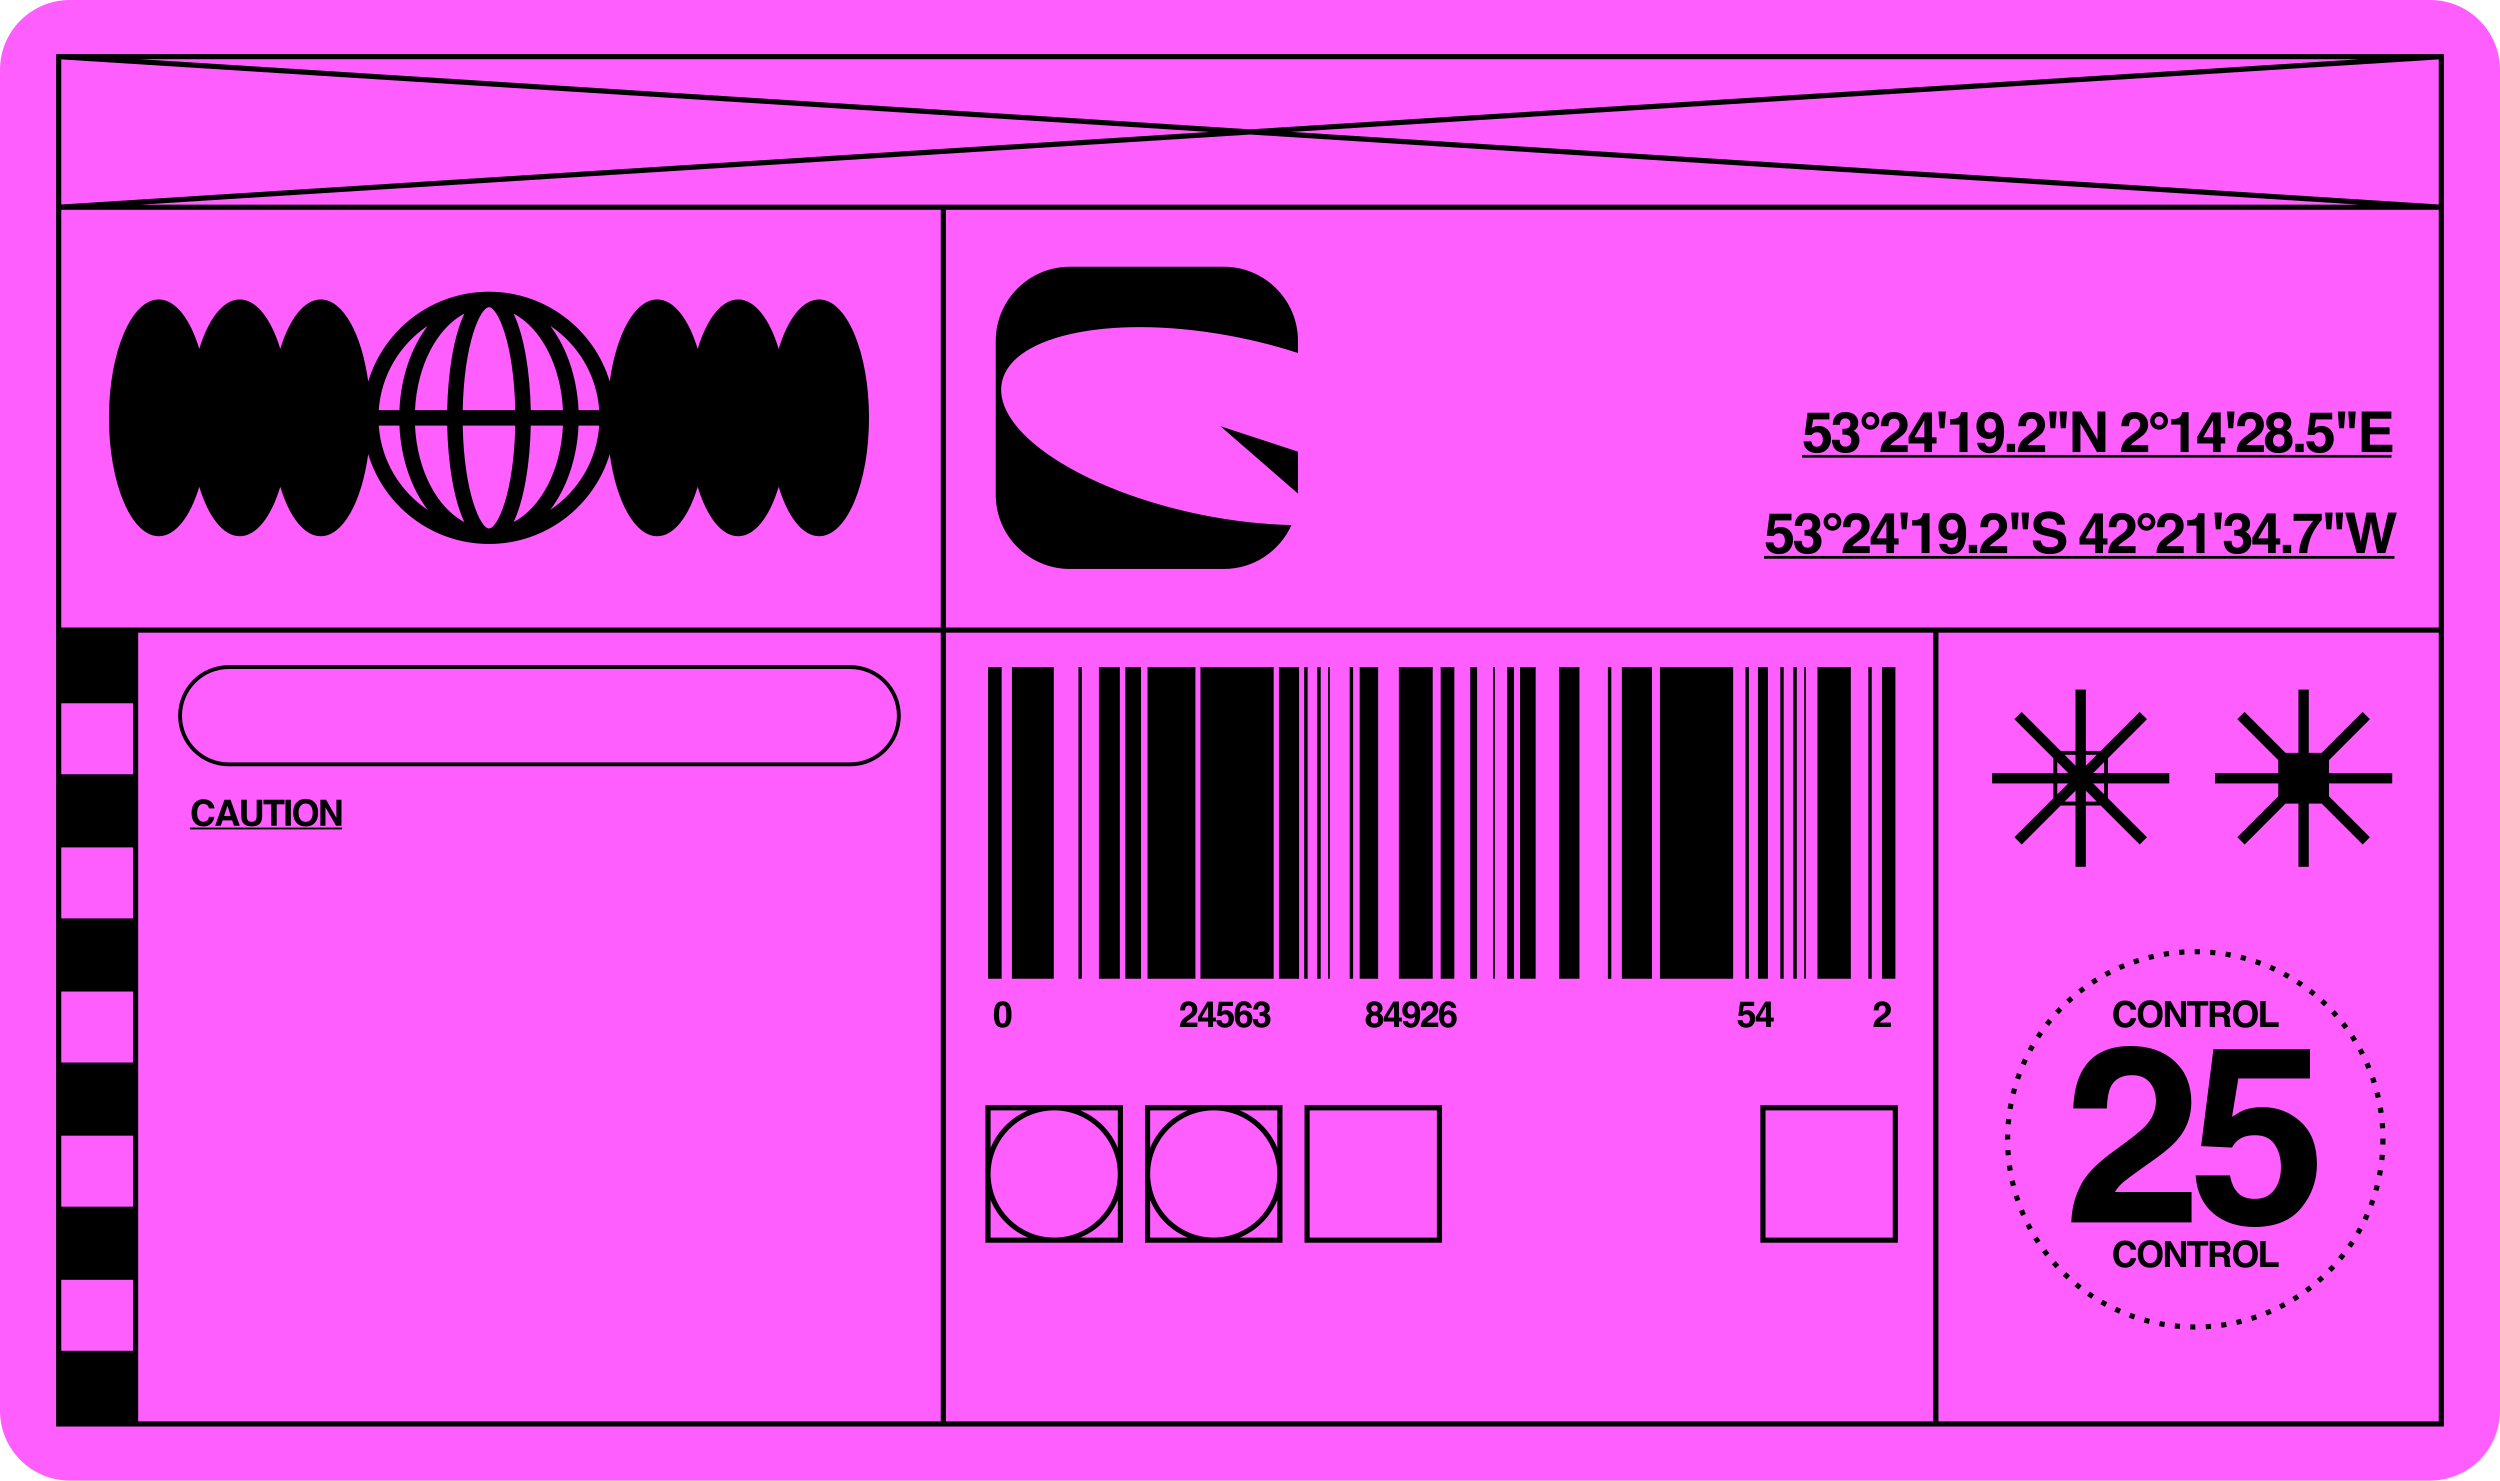 <?xml version="1.0" encoding="UTF-8"?><svg xmlns="http://www.w3.org/2000/svg" xmlns:xlink="http://www.w3.org/1999/xlink" height="296.7" preserveAspectRatio="xMidYMid meet" version="1.0" viewBox="-0.5 0.0 501.0 296.7" width="501.0" zoomAndPan="magnify"><g id="change1_1"><path d="M486.495,296.71H13.505c-7.735,0-14.005-6.27-14.005-14.005V14.005 C-0.5,6.27,5.77,0,13.505,0h472.99C494.23,0,500.5,6.27,500.5,14.005v268.7 C500.5,290.44,494.23,296.71,486.495,296.71z" fill="#FF5EFE"/></g><g id="change2_1"><path d="M10.74,10.833v275.044h478.521V10.833H10.74z M472.351,11.868L250,25.922L27.651,11.868H472.351z M472.351,41.014H27.651L250,26.96L472.351,41.014z M11.775,11.902l230.02,14.54L11.775,40.981V11.902z M11.775,270.699v-14.225H26.155v14.225H11.775z M11.775,241.814v-14.226H26.155v14.226H11.775z M11.775,212.928v-14.225H26.155v14.225H11.775z M11.775,184.043v-14.226H26.155v14.226H11.775z M11.775,155.157v-14.225H26.155v14.225H11.775z M188.023,284.842H27.19V126.789h160.833V284.842z M188.023,125.754H11.775v-83.705h176.249V125.754z M386.933,284.842H189.058V126.789h197.875V284.842z M488.226,284.842H387.968V126.789h100.257V284.842z M488.226,125.754H189.058v-83.705h299.167V125.754z M488.226,40.981L258.205,26.441l230.02-14.54V40.981z M31.32,107.459 c3.344,0,6.303-3.908,8.116-9.901c1.813,5.993,4.771,9.901,8.116,9.901 c3.344,0,6.303-3.908,8.115-9.901c1.813,5.994,4.771,9.901,8.115,9.901 c4.447,0,8.214-6.905,9.507-16.446c3.133,10.4,12.795,17.999,24.203,17.999 c11.408,0,21.07-7.599,24.202-17.999c1.293,9.541,5.06,16.446,9.507,16.446 c3.344,0,6.303-3.908,8.116-9.901c1.813,5.993,4.771,9.901,8.116,9.901 c3.344,0,6.303-3.908,8.115-9.901c1.813,5.994,4.771,9.901,8.115,9.901 c5.516,0,9.988-10.621,9.988-23.722c0-13.102-4.472-23.722-9.988-23.722 c-3.344,0-6.303,3.908-8.115,9.901c-1.813-5.994-4.771-9.901-8.115-9.901 c-3.344,0-6.303,3.908-8.116,9.901c-1.813-5.993-4.771-9.901-8.116-9.901 c-4.447,0-8.214,6.905-9.507,16.446c-3.132-10.4-12.795-17.999-24.202-17.999 c-11.408,0-21.07,7.599-24.203,17.999c-1.293-9.541-5.06-16.446-9.507-16.446 c-3.344,0-6.303,3.908-8.115,9.901c-1.813-5.994-4.771-9.901-8.115-9.901 c-3.344,0-6.303,3.908-8.116,9.901c-1.813-5.993-4.771-9.901-8.116-9.901 c-5.516,0-9.988,10.62-9.988,23.722C21.332,96.838,25.804,107.459,31.32,107.459z M75.402,85.29 h4.144c0.288,6.648,2.413,12.608,5.67,16.892C79.664,98.474,75.893,92.329,75.402,85.29z M92.231,85.29h10.523c-0.243,13.344-3.534,20.616-5.261,20.616S92.474,98.633,92.231,85.29z M102.423,104.629c2.136-4.486,3.302-11.843,3.444-19.339h6.452 C111.898,94.256,107.893,101.753,102.423,104.629z M105.866,82.184 c-0.142-7.496-1.308-14.853-3.444-19.339c5.47,2.876,9.475,10.373,9.895,19.339H105.866z M102.754,82.184H92.231c0.243-13.344,3.534-20.616,5.261-20.616S102.511,68.84,102.754,82.184z M92.562,62.845c-2.136,4.486-3.302,11.843-3.444,19.339h-6.452 C83.087,73.218,87.092,65.72,92.562,62.845z M89.119,85.29c0.142,7.496,1.308,14.853,3.444,19.339 c-5.47-2.875-9.476-10.373-9.896-19.339H89.119z M109.769,102.181 c3.256-4.284,5.381-10.243,5.67-16.892h4.144C119.092,92.329,115.321,98.474,109.769,102.181z M119.583,82.184h-4.144c-0.288-6.648-2.413-12.608-5.67-16.892 C115.321,69,119.092,75.145,119.583,82.184z M85.215,65.292c-3.257,4.284-5.382,10.243-5.67,16.892 h-4.144C75.893,75.145,79.664,68.999,85.215,65.292z M410.999,159.961l-7.818,7.818l1.464,1.464 l7.819-7.819h2.97v12.288h2.07v-12.288h2.971l7.819,7.819l1.464-1.464l-7.819-7.819V156.989h12.288v-2.07 h-12.288v-2.97l7.819-7.819l-1.464-1.464l-7.818,7.818h-2.972v-12.288h-2.07v12.288h-2.971 l-7.818-7.818l-1.464,1.464l7.818,7.818v2.971H398.712v2.07h12.287V159.961z M411.776,156.989h2.196 l-2.196,2.196V156.989z M413.241,160.647l2.194-2.194v2.194H413.241z M417.504,160.647v-2.195 l2.195,2.195H417.504z M421.163,159.184l-2.195-2.195h2.195V159.184z M421.163,154.919h-2.194 l2.194-2.194V154.919z M419.7,151.26l-2.196,2.196v-2.196H419.7z M415.434,151.26v2.195 l-2.195-2.195H415.434z M411.776,152.724l2.195,2.195h-2.195V152.724z M456.061,156.989h-12.675v-2.07 h12.675v-2.582l-8.206-8.207l1.464-1.464l8.206,8.206h2.583v-12.676h2.07v12.676h2.583l8.206-8.206 l1.464,1.464l-8.206,8.207v2.582h12.675v2.07h-12.675v2.583l8.206,8.207l-1.464,1.464l-8.207-8.207 h-2.582v12.676h-2.07v-12.676h-2.582l-8.207,8.207l-1.464-1.464l8.206-8.207V156.989z M423.636,261.892 c0.308,0.146,0.619,0.287,0.932,0.425l-0.416,0.948c-0.321-0.142-0.642-0.287-0.958-0.437 L423.636,261.892z M426.466,263.087c0.318,0.119,0.64,0.234,0.963,0.344l-0.334,0.981 c-0.334-0.114-0.665-0.233-0.994-0.356L426.466,263.087z M420.918,260.471 c0.295,0.17,0.593,0.337,0.894,0.499l-0.493,0.91c-0.308-0.167-0.615-0.338-0.918-0.514 L420.918,260.471z M425.381,193.99c-0.315,0.13-0.628,0.263-0.937,0.4l-0.42-0.946 c0.319-0.142,0.64-0.278,0.963-0.41L425.381,193.99z M418.327,258.829 c0.28,0.195,0.563,0.385,0.848,0.571l-0.566,0.867c-0.293-0.192-0.584-0.388-0.872-0.587 L418.327,258.829z M431.219,192.151c-0.334,0.076-0.665,0.156-0.995,0.24l-0.255-1.003 c0.338-0.086,0.677-0.168,1.019-0.246L431.219,192.151z M415.881,256.981 c0.264,0.217,0.53,0.431,0.799,0.64l-0.635,0.817c-0.277-0.215-0.551-0.435-0.821-0.656 L415.881,256.981z M459.728,259.376l0.568,0.865c-0.292,0.192-0.587,0.379-0.885,0.563l-0.544-0.881 C459.157,259.745,459.444,259.562,459.728,259.376z M427.95,191.964l0.311,0.987 c-0.326,0.103-0.649,0.209-0.969,0.321l-0.34-0.979C427.283,192.179,427.614,192.069,427.95,191.964z M457.102,260.946l0.493,0.91c-0.306,0.166-0.616,0.328-0.926,0.486l-0.471-0.922 C456.502,261.266,456.804,261.108,457.102,260.946z M429.379,264.038 c0.328,0.092,0.657,0.179,0.988,0.262l-0.251,1.005c-0.341-0.085-0.678-0.176-1.016-0.27 L429.379,264.038z M439.433,265.416l0.036,1.035h-0.036c-0.339,0-0.675-0.004-1.013-0.013l0.028-1.035 C438.776,265.412,439.105,265.416,439.433,265.416z M442.532,265.289l0.085,1.031 c-0.348,0.029-0.698,0.054-1.048,0.072l-0.055-1.033C441.855,265.341,442.194,265.316,442.532,265.289z M448.57,264.283l0.255,1.003c-0.338,0.086-0.678,0.167-1.021,0.245l-0.226-1.011 C447.91,264.445,448.24,264.367,448.57,264.283z M451.507,263.408l0.336,0.979 c-0.331,0.114-0.664,0.223-0.998,0.329l-0.309-0.989C450.861,263.625,451.184,263.518,451.507,263.408z M445.573,264.911l0.17,1.021c-0.344,0.058-0.69,0.11-1.038,0.158l-0.142-1.025 C444.9,265.017,445.237,264.967,445.573,264.911z M454.356,262.292l0.416,0.948 c-0.318,0.141-0.639,0.276-0.964,0.408l-0.39-0.958C453.733,262.562,454.046,262.428,454.356,262.292z M432.363,264.742c0.333,0.066,0.667,0.125,1.005,0.181l-0.17,1.021 c-0.346-0.058-0.69-0.119-1.033-0.185L432.363,264.742z M435.393,265.199 c0.338,0.037,0.676,0.069,1.017,0.097l-0.085,1.031c-0.349-0.028-0.698-0.062-1.045-0.099 L435.393,265.199z M405.483,243.284l-0.948,0.416c-0.14-0.317-0.276-0.638-0.409-0.961l0.957-0.394 C405.213,242.66,405.346,242.973,405.483,243.284z M403.486,237.501l-1.003,0.255 c-0.086-0.338-0.169-0.678-0.246-1.021l1.011-0.226C403.323,236.841,403.403,237.171,403.486,237.501z M402.474,231.464l-1.031,0.085c-0.029-0.347-0.054-0.697-0.073-1.047l1.033-0.057 C402.422,230.786,402.446,231.125,402.474,231.464z M402.855,234.504l-1.021,0.17 c-0.058-0.344-0.111-0.69-0.159-1.038l1.025-0.142C402.748,233.831,402.799,234.168,402.855,234.504z M404.364,240.435l-0.979,0.338c-0.114-0.33-0.223-0.662-0.329-0.997l0.987-0.311 C404.147,239.791,404.254,240.114,404.364,240.435z M406.356,245.126 c0.154,0.302,0.312,0.602,0.475,0.901l-0.91,0.495c-0.167-0.306-0.33-0.617-0.487-0.927 L406.356,245.126z M405.426,213.496l-0.948-0.414c0.141-0.322,0.285-0.643,0.437-0.96l0.934,0.445 C405.703,212.874,405.563,213.184,405.426,213.496z M403.691,215.033l0.97,0.36 c-0.118,0.32-0.233,0.643-0.344,0.966l-0.981-0.334C403.451,215.692,403.568,215.361,403.691,215.033z M406.771,210.739l-0.91-0.493c0.167-0.307,0.338-0.614,0.512-0.917l0.898,0.514 C407.1,210.139,406.934,210.437,406.771,210.739z M422.601,195.268 c-0.303,0.155-0.603,0.313-0.902,0.476l-0.495-0.91c0.306-0.167,0.615-0.33,0.926-0.488 L422.601,195.268z M401.527,224.211l1.029,0.113c-0.036,0.338-0.069,0.675-0.096,1.015l-1.031-0.081 C401.457,224.908,401.489,224.558,401.527,224.211z M402.714,218.032l0.997,0.275 c-0.09,0.329-0.178,0.658-0.261,0.99l-1.005-0.251C402.53,218.706,402.62,218.369,402.714,218.032z M401.32,227.353l1.035,0.026c-0.008,0.315-0.012,0.631-0.012,0.948l-1.035,0.075v-0.075 C401.308,228.002,401.312,227.676,401.32,227.353z M413.596,254.938 c0.244,0.237,0.491,0.471,0.742,0.702l-0.7,0.762c-0.259-0.237-0.513-0.477-0.764-0.722 L413.596,254.938z M414.258,201.09l-0.704-0.76c0.258-0.238,0.518-0.471,0.781-0.702l0.681,0.778 C414.762,200.631,414.508,200.858,414.258,201.09z M412.054,201.796l0.742,0.724 c-0.238,0.243-0.47,0.49-0.701,0.741l-0.762-0.7C411.57,202.303,411.81,202.047,412.054,201.796z M419.938,196.767c-0.29,0.181-0.576,0.364-0.861,0.551l-0.568-0.865 c0.291-0.191,0.585-0.378,0.881-0.563L419.938,196.767z M417.404,198.486 c-0.274,0.203-0.545,0.409-0.814,0.62l-0.637-0.817c0.275-0.214,0.554-0.427,0.834-0.634 L417.404,198.486z M410.118,205.602l-0.817-0.635c0.215-0.277,0.434-0.551,0.655-0.821l0.801,0.657 C410.539,205.068,410.327,205.333,410.118,205.602z M411.488,252.714 c0.224,0.258,0.451,0.51,0.682,0.76l-0.76,0.704c-0.238-0.258-0.472-0.519-0.703-0.782 L411.488,252.714z M408.339,208.101l-0.867-0.566c0.192-0.294,0.388-0.585,0.587-0.873l0.851,0.59 C408.715,207.532,408.525,207.815,408.339,208.101z M409.57,250.327 c0.203,0.274,0.408,0.545,0.619,0.814l-0.817,0.637c-0.214-0.275-0.426-0.554-0.633-0.834 L409.57,250.327z M407.855,247.792c0.18,0.289,0.362,0.577,0.549,0.861l-0.865,0.568 c-0.191-0.292-0.379-0.586-0.563-0.884L407.855,247.792z M401.993,221.095l1.017,0.198 c-0.065,0.333-0.124,0.667-0.18,1.004l-1.021-0.166C401.865,221.785,401.927,221.44,401.993,221.095z M472.06,245.981l0.91,0.493c-0.167,0.309-0.339,0.616-0.516,0.919l-0.894-0.522 C471.731,246.579,471.897,246.28,472.06,245.981z M470.973,208.8 c-0.18-0.289-0.363-0.575-0.55-0.859l0.863-0.57c0.193,0.292,0.382,0.586,0.566,0.884 L470.973,208.8z M477.02,221.907c0.059,0.345,0.111,0.691,0.161,1.038l-1.025,0.146 c-0.048-0.339-0.1-0.675-0.157-1.01L477.02,221.907z M476.46,226.136 c-0.019-0.34-0.044-0.679-0.073-1.017l1.031-0.089c0.03,0.348,0.056,0.698,0.075,1.049 L476.46,226.136z M469.253,206.268c-0.202-0.274-0.408-0.543-0.618-0.81l0.813-0.641 c0.217,0.275,0.43,0.554,0.638,0.836L469.253,206.268z M468.703,251.109l0.817,0.635 c-0.215,0.278-0.435,0.552-0.659,0.822l-0.797-0.661C468.28,251.643,468.493,251.377,468.703,251.109z M470.487,248.614l0.867,0.566c-0.192,0.293-0.388,0.585-0.589,0.873l-0.849-0.592 C470.111,249.182,470.301,248.9,470.487,248.614z M445.426,191.719l0.166-1.021 c0.347,0.056,0.691,0.116,1.036,0.183l-0.198,1.017C446.097,191.833,445.763,191.775,445.426,191.719z M476.364,218.826c0.087,0.339,0.169,0.679,0.247,1.021l-1.009,0.23 c-0.076-0.334-0.156-0.664-0.241-0.993L476.364,218.826z M474.525,240.366l0.981,0.334 c-0.114,0.334-0.234,0.665-0.357,0.994l-0.968-0.364C474.3,241.011,474.415,240.689,474.525,240.366z M467.33,203.884c-0.224-0.256-0.453-0.508-0.683-0.758l0.758-0.704 c0.239,0.256,0.473,0.517,0.704,0.78L467.33,203.884z M476.523,228.178h1.035v0.149 c0,0.352-0.005,0.702-0.014,1.05l-1.035-0.028c0.009-0.339,0.014-0.68,0.014-1.022V228.178z M476.023,234.43l1.021,0.17c-0.058,0.347-0.119,0.691-0.187,1.034l-1.015-0.2 C475.908,235.101,475.968,234.766,476.023,234.43z M476.399,231.387l1.031,0.085 c-0.028,0.35-0.062,0.699-0.1,1.046l-1.029-0.115C476.339,232.065,476.37,231.727,476.399,231.387z M473.409,243.225l0.948,0.416c-0.142,0.321-0.287,0.642-0.437,0.958l-0.936-0.443 C473.13,243.849,473.272,243.539,473.409,243.225z M474.301,212.884 c0.142,0.319,0.279,0.64,0.412,0.963l-0.957,0.394c-0.13-0.315-0.264-0.628-0.401-0.937 L474.301,212.884z M472.908,210.066c0.166,0.305,0.329,0.614,0.488,0.924l-0.92,0.473 c-0.156-0.302-0.314-0.602-0.478-0.902L472.908,210.066z M475.455,215.81 c0.114,0.331,0.225,0.662,0.331,0.998l-0.987,0.311c-0.103-0.326-0.21-0.649-0.322-0.969 L475.455,215.81z M475.399,237.428l1.003,0.255c-0.086,0.34-0.176,0.677-0.27,1.013l-0.997-0.279 C475.227,238.089,475.315,237.76,475.399,237.428z M451.699,192.219 c0.334,0.113,0.664,0.23,0.994,0.353l-0.36,0.97c-0.319-0.118-0.642-0.234-0.965-0.343 L451.699,192.219z M455.604,193.793l-0.441,0.936c-0.309-0.146-0.62-0.286-0.933-0.423l0.414-0.948 C454.966,193.499,455.286,193.644,455.604,193.793z M443.401,191.448 c-0.338-0.036-0.675-0.068-1.015-0.095l0.081-1.031c0.35,0.027,0.7,0.059,1.047,0.097 L443.401,191.448z M461.068,196.932l-0.59,0.851c-0.28-0.195-0.563-0.384-0.849-0.57l0.566-0.867 C460.489,196.538,460.78,196.733,461.068,196.932z M436.262,191.371l-0.089-1.031 c0.348-0.03,0.698-0.055,1.049-0.074l0.057,1.033C436.94,191.319,436.6,191.343,436.262,191.371z M449.692,191.6l-0.275,0.997c-0.329-0.09-0.658-0.177-0.99-0.26l0.251-1.005 C449.018,191.417,449.355,191.506,449.692,191.6z M434.089,190.575l0.142,1.025 c-0.338,0.047-0.673,0.099-1.008,0.156l-0.174-1.021C433.393,190.676,433.741,190.623,434.089,190.575z M458.402,195.248l-0.516,0.898c-0.296-0.171-0.594-0.336-0.895-0.497l0.489-0.912 C457.791,194.902,458.097,195.073,458.402,195.248z M439.433,191.238h-0.111v-1.035h0.111 c0.312,0,0.625,0.004,0.935,0.011l-0.024,1.035C440.042,191.242,439.738,191.238,439.433,191.238z M464.554,255.614l0.702,0.762c-0.258,0.237-0.518,0.47-0.781,0.701l-0.681-0.78 C464.051,256.072,464.304,255.844,464.554,255.614z M465.172,200.202 c0.258,0.237,0.514,0.476,0.764,0.719l-0.72,0.744c-0.245-0.237-0.492-0.47-0.744-0.701 L465.172,200.202z M462.218,257.595l0.637,0.817c-0.276,0.215-0.555,0.427-0.837,0.634l-0.613-0.835 C461.679,258.01,461.95,257.804,462.218,257.595z M466.72,253.446l0.762,0.702 c-0.237,0.257-0.478,0.51-0.722,0.762l-0.742-0.722C466.256,253.945,466.49,253.697,466.72,253.446z M462.928,199.627c-0.265-0.216-0.531-0.429-0.8-0.637l0.633-0.819 c0.277,0.214,0.551,0.433,0.822,0.655L462.928,199.627z M429.393,225.703 c1.439-1.537,2.159-3.219,2.159-5.046c0-1.488-0.412-2.725-1.237-3.712 c-0.825-0.987-2.006-1.48-3.542-1.48c-2.103,0-3.534,0.784-4.294,2.353 c-0.437,0.906-0.696,2.345-0.776,4.319h-6.72c0.113-2.992,0.655-5.41,1.627-7.254 c1.846-3.51,5.125-5.265,9.836-5.265c3.724,0,6.686,1.031,8.89,3.093 c2.202,2.062,3.302,4.792,3.302,8.188c0,2.604-0.778,4.917-2.333,6.939 c-1.021,1.342-2.697,2.839-5.032,4.488l-2.77,1.965c-1.735,1.229-2.921,2.119-3.56,2.669 c-0.639,0.55-1.177,1.189-1.613,1.917h15.357v6.09h-24.091c0.065-2.523,0.607-4.828,1.625-6.914 c0.987-2.345,3.316-4.828,6.987-7.448C426.393,228.323,428.455,226.689,429.393,225.703z M463.81,233.345 c0,3.251-1.041,6.154-3.126,8.71s-5.204,3.833-9.357,3.833c-3.344,0-6.092-0.898-8.241-2.693 s-3.344-4.343-3.587-7.642h6.89c0.275,1.504,0.799,2.665,1.573,3.481 c0.774,0.817,1.905,1.225,3.388,1.225c1.71,0,3.014-0.602,3.91-1.807 c0.896-1.205,1.342-2.721,1.342-4.549c0-1.795-0.418-3.312-1.258-4.549 c-0.839-1.237-2.147-1.856-3.922-1.856c-0.839,0-1.565,0.105-2.177,0.315 c-1.082,0.388-1.896,1.108-2.444,2.159l-6.199-0.291l2.469-19.433h19.354v5.871h-14.367l-1.258,7.691 c1.065-0.696,1.896-1.156,2.495-1.383c1.001-0.372,2.222-0.558,3.659-0.558 c2.905,0,5.443,0.979,7.606,2.936C462.728,226.762,463.81,229.609,463.81,233.345z M423.722,201.145 c0.419-0.43,0.954-0.644,1.603-0.644c0.867,0,1.502,0.288,1.903,0.863 c0.222,0.323,0.342,0.648,0.358,0.973h-1.09c-0.069-0.251-0.158-0.439-0.267-0.566 c-0.194-0.226-0.481-0.34-0.863-0.34c-0.388,0-0.693,0.16-0.918,0.479s-0.338,0.771-0.338,1.357 c0,0.585,0.119,1.023,0.356,1.314c0.237,0.291,0.538,0.437,0.902,0.437 c0.374,0,0.659-0.124,0.855-0.374c0.107-0.135,0.198-0.337,0.269-0.606h1.084 c-0.093,0.568-0.332,1.031-0.716,1.387c-0.384,0.356-0.875,0.535-1.476,0.535 c-0.742,0-1.326-0.241-1.751-0.722c-0.425-0.484-0.637-1.146-0.637-1.989 C422.997,202.34,423.239,201.639,423.722,201.145z M427.899,203.202c0,0.936,0.265,1.653,0.793,2.151 c0.394,0.405,0.964,0.609,1.708,0.609c0.746,0,1.316-0.203,1.708-0.609 c0.528-0.498,0.791-1.215,0.791-2.151c0-0.956-0.263-1.673-0.791-2.151 c-0.392-0.406-0.962-0.609-1.708-0.609c-0.744,0-1.314,0.202-1.708,0.609 C428.164,201.529,427.899,202.245,427.899,203.202z M429.367,201.843 c0.257-0.319,0.603-0.478,1.033-0.478c0.433,0,0.774,0.16,1.029,0.479 c0.253,0.319,0.38,0.772,0.38,1.358c0,0.586-0.127,1.039-0.38,1.359 c-0.255,0.317-0.596,0.477-1.029,0.477c-0.431,0-0.776-0.16-1.033-0.477 c-0.257-0.319-0.386-0.772-0.386-1.359C428.981,202.613,429.11,202.16,429.367,201.843z M433.35,200.601h1.142l2.07,3.636v-3.636h1.015v5.215h-1.09l-2.123-3.7v3.7h-1.015V200.601z M439.371,201.523h-1.567v-0.923h4.223v0.923h-1.561v4.292h-1.096V201.523z M443.392,203.771h1.063 c0.303,0,0.512,0.056,0.621,0.167c0.111,0.11,0.168,0.332,0.174,0.665l0.006,0.484 c0.002,0.154,0.018,0.303,0.047,0.45c0.014,0.071,0.036,0.164,0.071,0.279h1.203v-0.131 c-0.105-0.063-0.174-0.162-0.202-0.297c-0.018-0.085-0.028-0.246-0.028-0.484v-0.351 c0-0.365-0.051-0.637-0.15-0.815c-0.101-0.178-0.271-0.315-0.512-0.412 c0.287-0.099,0.493-0.268,0.619-0.507c0.125-0.24,0.188-0.483,0.188-0.731 c0-0.205-0.032-0.388-0.097-0.549c-0.065-0.16-0.152-0.306-0.263-0.439 c-0.133-0.16-0.295-0.281-0.487-0.364s-0.467-0.127-0.823-0.134h-2.495v5.215h1.065V203.771z M443.392,201.506h1.203c0.224,0,0.392,0.03,0.503,0.092c0.2,0.108,0.299,0.32,0.299,0.637 c0,0.292-0.103,0.488-0.309,0.587c-0.117,0.057-0.291,0.085-0.524,0.085h-1.173V201.506z M446.979,203.202c0,0.936,0.263,1.653,0.793,2.151c0.392,0.405,0.962,0.609,1.708,0.609 c0.744,0,1.314-0.203,1.708-0.609c0.526-0.498,0.788-1.215,0.788-2.151 c0-0.956-0.263-1.673-0.788-2.151c-0.394-0.406-0.964-0.609-1.708-0.609 c-0.746,0-1.316,0.202-1.708,0.609C447.242,201.529,446.979,202.245,446.979,203.202z M448.447,201.843 c0.257-0.319,0.6-0.478,1.033-0.478c0.431,0,0.774,0.16,1.027,0.479 c0.255,0.319,0.38,0.772,0.38,1.358c0,0.586-0.125,1.039-0.38,1.359 c-0.253,0.317-0.596,0.477-1.027,0.477c-0.433,0-0.776-0.16-1.033-0.477 c-0.257-0.319-0.386-0.772-0.386-1.359C448.06,202.613,448.19,202.16,448.447,201.843z M453.543,200.601v4.277h2.604v0.938h-3.694v-5.215H453.543z M424.448,250.003 c-0.224,0.319-0.338,0.771-0.338,1.357s0.119,1.023,0.356,1.314s0.538,0.437,0.902,0.437 c0.374,0,0.659-0.124,0.855-0.374c0.107-0.135,0.198-0.337,0.269-0.606h1.084 c-0.093,0.568-0.332,1.031-0.716,1.387c-0.384,0.356-0.875,0.535-1.476,0.535 c-0.742,0-1.326-0.241-1.751-0.722c-0.425-0.484-0.637-1.146-0.637-1.989 c0-0.91,0.243-1.611,0.726-2.105c0.419-0.43,0.954-0.644,1.603-0.644 c0.867,0,1.502,0.288,1.903,0.863c0.222,0.323,0.342,0.648,0.358,0.973h-1.09 c-0.069-0.251-0.158-0.439-0.267-0.566c-0.194-0.226-0.481-0.34-0.863-0.34 C424.978,249.524,424.673,249.684,424.448,250.003z M432.109,249.142 c-0.392-0.406-0.962-0.609-1.708-0.609c-0.744,0-1.314,0.202-1.708,0.609 c-0.528,0.478-0.793,1.195-0.793,2.151c0,0.936,0.265,1.653,0.793,2.151 c0.394,0.405,0.964,0.609,1.708,0.609c0.746,0,1.316-0.203,1.708-0.609 c0.528-0.498,0.791-1.215,0.791-2.151C432.899,250.337,432.636,249.62,432.109,249.142z M431.429,252.652c-0.255,0.317-0.596,0.477-1.029,0.477c-0.431,0-0.776-0.16-1.033-0.477 c-0.257-0.319-0.386-0.772-0.386-1.359c0-0.588,0.129-1.041,0.386-1.359 c0.257-0.319,0.603-0.478,1.033-0.478c0.433,0,0.774,0.16,1.029,0.479 c0.253,0.319,0.38,0.772,0.38,1.358C431.809,251.88,431.682,252.333,431.429,252.652z M436.563,248.692h1.015v5.215h-1.09l-2.123-3.7v3.7h-1.015v-5.215h1.142l2.07,3.636V248.692z M442.027,249.615h-1.561v4.292h-1.096v-4.292h-1.567v-0.923h4.223V249.615z M446.374,253.479 c-0.018-0.085-0.028-0.246-0.028-0.484v-0.351c0-0.365-0.051-0.637-0.15-0.815 c-0.101-0.178-0.271-0.315-0.512-0.412c0.287-0.099,0.493-0.268,0.619-0.507 c0.125-0.24,0.188-0.483,0.188-0.731c0-0.205-0.032-0.388-0.097-0.549 c-0.065-0.16-0.152-0.306-0.263-0.439c-0.133-0.16-0.295-0.281-0.487-0.364 c-0.192-0.083-0.467-0.127-0.823-0.134h-2.495v5.215h1.065v-2.045h1.063 c0.303,0,0.512,0.056,0.621,0.167c0.111,0.11,0.168,0.332,0.174,0.665l0.006,0.484 c0.002,0.154,0.018,0.303,0.047,0.45c0.014,0.071,0.036,0.164,0.071,0.279h1.203v-0.131 C446.471,253.713,446.403,253.614,446.374,253.479z M445.088,250.914 c-0.117,0.057-0.291,0.085-0.524,0.085h-1.173v-1.401h1.203c0.224,0,0.392,0.03,0.503,0.092 c0.2,0.108,0.299,0.32,0.299,0.637C445.398,250.619,445.295,250.815,445.088,250.914z M449.48,248.534c-0.746,0-1.316,0.202-1.708,0.609c-0.53,0.478-0.793,1.195-0.793,2.151 c0,0.936,0.263,1.653,0.793,2.151c0.392,0.405,0.962,0.609,1.708,0.609 c0.744,0,1.314-0.203,1.708-0.609c0.526-0.498,0.788-1.215,0.788-2.151 c0-0.956-0.263-1.673-0.788-2.151C450.794,248.736,450.224,248.534,449.48,248.534z M450.507,252.652 c-0.253,0.317-0.596,0.477-1.027,0.477c-0.433,0-0.776-0.16-1.033-0.477 c-0.257-0.319-0.386-0.772-0.386-1.359c0-0.588,0.129-1.041,0.386-1.359 c0.257-0.319,0.6-0.478,1.033-0.478c0.431,0,0.774,0.16,1.027,0.479 c0.255,0.319,0.38,0.772,0.38,1.358C450.887,251.88,450.761,252.333,450.507,252.652z M453.543,252.969 h2.604v0.938h-3.694v-5.215h1.09V252.969z M200.236,196.134h-2.735v-62.45h2.735V196.134z M290.949,196.134h-2.735v-62.45h2.735V196.134z M316.02,196.134H311.952v-62.45h4.068V196.134z M330.559,196.134h-6.04v-62.45h6.04V196.134z M295.507,196.134h-1.367v-62.45h1.367V196.134z M210.68,196.134h-8.393v-62.45h8.393V196.134z M216.303,196.134h-0.682v-62.45h0.682V196.134z M349.98,196.134h-0.682v-62.45h0.682V196.134z M353.796,196.134h-2v-62.45h2V196.134z M270.662,196.134h-0.682v-62.45h0.682V196.134z M322.401,196.134h-0.682v-62.45h0.682V196.134z M374.599,196.134h-0.682v-62.45h0.682V196.134z M261.547,196.134h-0.682v-62.45h0.682V196.134z M264.169,196.134h-0.683v-62.45h0.683V196.134z M265.992,196.134h-0.342v-62.45h0.342V196.134z M356.957,196.134h-0.682v-62.45h0.682V196.134z M359.578,196.134h-0.683v-62.45h0.683V196.134z M379.339,196.134h-2.691v-62.45h2.691V196.134z M361.401,196.134h-0.342v-62.45h0.342V196.134z M299.068,196.134h-0.341v-62.45h0.341V196.134z M302.911,196.134h-1.372v-62.45h1.372V196.134z M223.915,196.134h-4.191v-62.45h4.191V196.134z M228.156,196.134h-3.13v-62.45h3.13V196.134z M307.245,196.134h-3.131v-62.45h3.131V196.134z M239.062,196.134h-9.591v-62.45h9.591V196.134z M254.743,196.134h-14.67v-62.45h14.67V196.134z M346.823,196.134H332.154v-62.45h14.67V196.134z M275.678,196.134h-3.697v-62.45h3.697V196.134z M286.618,196.134h-6.784v-62.45h6.784V196.134z M259.838,196.134h-4.038v-62.45h4.038V196.134z M370.411,196.134h-6.691v-62.45h6.691V196.134z M199.066,201.339c-0.263,0.461-0.394,1.114-0.394,1.961c0,0.846,0.131,1.498,0.394,1.956 c0.263,0.458,0.722,0.686,1.375,0.686c0.653,0,1.112-0.228,1.375-0.686 c0.263-0.458,0.394-1.11,0.394-1.956c0-0.847-0.131-1.5-0.394-1.961 c-0.263-0.459-0.722-0.689-1.375-0.689C199.787,200.65,199.328,200.881,199.066,201.339z M199.846,201.928c0.097-0.297,0.295-0.447,0.594-0.447c0.299,0,0.496,0.15,0.589,0.447 s0.14,0.754,0.14,1.373c0,0.589-0.046,1.04-0.14,1.353s-0.29,0.469-0.589,0.469 c-0.299,0-0.497-0.157-0.594-0.469s-0.146-0.763-0.146-1.353 C199.7,202.682,199.749,202.225,199.846,201.928z M237.446,204.648 c-0.093,0.08-0.172,0.173-0.236,0.28h2.24v0.888h-3.514c0.009-0.368,0.089-0.704,0.237-1.009 c0.145-0.342,0.484-0.704,1.019-1.086c0.465-0.333,0.766-0.571,0.903-0.715 c0.21-0.224,0.314-0.469,0.314-0.736c0-0.217-0.06-0.397-0.18-0.541 c-0.12-0.145-0.292-0.216-0.517-0.216c-0.306,0-0.516,0.114-0.626,0.344 c-0.065,0.131-0.102,0.342-0.113,0.629h-0.981c0.016-0.436,0.096-0.788,0.238-1.057 c0.269-0.512,0.747-0.768,1.434-0.768c0.543,0,0.975,0.151,1.296,0.452 c0.321,0.3,0.481,0.699,0.481,1.194c0,0.38-0.113,0.717-0.34,1.012 c-0.149,0.196-0.393,0.413-0.734,0.654l-0.404,0.287C237.712,204.438,237.539,204.568,237.446,204.648z M241.6,205.816h0.987v-1.104h0.58v-0.788h-0.58v-3.207h-1.132l-1.885,3.114v0.881h2.031V205.816z M240.319,203.923l1.281-2.21v2.21H240.319z M245.535,204.865c0.13-0.176,0.195-0.396,0.195-0.663 c0-0.262-0.061-0.483-0.183-0.663c-0.122-0.181-0.313-0.271-0.572-0.271 c-0.122,0-0.228,0.015-0.317,0.046c-0.158,0.057-0.277,0.161-0.357,0.314l-0.904-0.042l0.36-2.834 h2.822v0.855h-2.095l-0.184,1.122c0.156-0.101,0.277-0.169,0.364-0.202 c0.147-0.054,0.324-0.081,0.534-0.081c0.425,0,0.794,0.143,1.11,0.429 c0.315,0.285,0.473,0.7,0.473,1.245c0,0.473-0.152,0.897-0.456,1.27s-0.759,0.559-1.365,0.559 c-0.487,0-0.889-0.13-1.202-0.393c-0.313-0.261-0.487-0.633-0.523-1.114h1.005 c0.04,0.219,0.116,0.388,0.229,0.507c0.113,0.119,0.278,0.179,0.494,0.179 C245.214,205.129,245.405,205.041,245.535,204.865z M248.783,201.464c0.218,0,0.383,0.08,0.491,0.241 c0.064,0.099,0.095,0.19,0.095,0.272h1.005c-0.034-0.405-0.194-0.73-0.477-0.974 c-0.283-0.244-0.663-0.366-1.139-0.366c-0.331,0-0.614,0.076-0.851,0.226 c-0.237,0.151-0.429,0.35-0.575,0.598c-0.17,0.289-0.284,0.653-0.343,1.09 c-0.033,0.245-0.05,0.563-0.05,0.954c0,0.668,0.119,1.213,0.358,1.636 c0.306,0.54,0.782,0.81,1.429,0.81c0.6,0,1.044-0.183,1.33-0.549 c0.285-0.365,0.428-0.787,0.428-1.266c0-0.481-0.146-0.876-0.437-1.186s-0.665-0.464-1.12-0.464 c-0.212,0-0.401,0.034-0.566,0.103s-0.31,0.177-0.436,0.326c0.028-0.396,0.081-0.695,0.156-0.899 C248.221,201.648,248.454,201.464,248.783,201.464z M248.248,203.448c0.132-0.103,0.284-0.156,0.456-0.156 c0.212,0,0.392,0.08,0.538,0.24c0.147,0.159,0.22,0.388,0.22,0.688 c0,0.269-0.065,0.487-0.193,0.656c-0.128,0.169-0.305,0.253-0.529,0.253 c-0.229,0-0.418-0.087-0.566-0.262c-0.15-0.175-0.223-0.4-0.223-0.675 C247.951,203.85,248.05,203.602,248.248,203.448z M252.845,204.919c0.148-0.135,0.22-0.331,0.22-0.585 c0-0.338-0.135-0.563-0.408-0.676c-0.156-0.064-0.4-0.096-0.734-0.096v-0.722 c0.327-0.004,0.555-0.036,0.684-0.095c0.223-0.099,0.335-0.299,0.335-0.601 c0-0.196-0.057-0.355-0.171-0.478c-0.114-0.122-0.275-0.184-0.482-0.184 c-0.238,0-0.412,0.076-0.524,0.226c-0.112,0.152-0.166,0.353-0.161,0.606h-0.941 c0.009-0.255,0.053-0.496,0.13-0.725c0.083-0.201,0.212-0.386,0.389-0.556 c0.131-0.12,0.288-0.212,0.47-0.276c0.181-0.064,0.404-0.096,0.668-0.096 c0.49,0,0.886,0.127,1.186,0.381c0.3,0.254,0.45,0.593,0.45,1.02 c0,0.302-0.089,0.557-0.269,0.764c-0.113,0.13-0.23,0.218-0.354,0.266 c0.093,0,0.224,0.079,0.396,0.238c0.258,0.238,0.386,0.563,0.386,0.977 c0,0.434-0.151,0.815-0.451,1.144c-0.3,0.329-0.745,0.493-1.334,0.493 c-0.726,0-1.23-0.237-1.512-0.712c-0.149-0.252-0.231-0.582-0.248-0.991h0.991 c0,0.206,0.033,0.376,0.099,0.509c0.122,0.249,0.345,0.372,0.667,0.372 C252.525,205.122,252.698,205.054,252.845,204.919z M273.756,201.055 c-0.281,0.263-0.422,0.58-0.422,0.953c0,0.168,0.037,0.348,0.112,0.54 c0.074,0.192,0.236,0.371,0.484,0.536c-0.251,0.118-0.441,0.293-0.571,0.528 c-0.13,0.233-0.195,0.493-0.195,0.781c0,0.432,0.148,0.799,0.443,1.102 c0.295,0.303,0.73,0.455,1.303,0.455c0.574,0,1.021-0.152,1.34-0.455 c0.32-0.303,0.48-0.67,0.48-1.102c0-0.288-0.064-0.549-0.192-0.781 c-0.127-0.235-0.318-0.422-0.572-0.563c0.248-0.142,0.408-0.308,0.483-0.5 c0.074-0.192,0.111-0.372,0.111-0.54c0-0.373-0.141-0.69-0.422-0.953 c-0.282-0.263-0.679-0.395-1.192-0.395S274.038,200.793,273.756,201.055z M275.494,204.914 c-0.131,0.139-0.312,0.208-0.544,0.208c-0.23,0-0.411-0.07-0.543-0.208 c-0.13-0.14-0.196-0.336-0.196-0.588c0-0.261,0.067-0.46,0.2-0.595 c0.133-0.135,0.312-0.203,0.539-0.203s0.406,0.068,0.54,0.203c0.133,0.135,0.2,0.335,0.2,0.595 C275.691,204.578,275.625,204.774,275.494,204.914z M275.427,201.646 c0.112,0.114,0.169,0.273,0.169,0.476c0,0.186-0.057,0.339-0.169,0.457 c-0.112,0.117-0.272,0.176-0.477,0.176c-0.203,0-0.363-0.059-0.477-0.176 c-0.115-0.118-0.173-0.271-0.173-0.457c0-0.203,0.058-0.362,0.173-0.476 c0.114-0.114,0.274-0.171,0.477-0.171C275.155,201.475,275.315,201.532,275.427,201.646z M278.863,205.816h0.987v-1.104h0.58v-0.788h-0.58v-3.207h-1.132l-1.885,3.114v0.881h2.031V205.816z M277.582,203.923l1.281-2.21v2.21H277.582z M282.244,205.136c-0.173,0-0.31-0.048-0.414-0.142 c-0.104-0.094-0.168-0.217-0.191-0.368h-1.005c0.044,0.437,0.22,0.768,0.527,0.996 c0.307,0.227,0.653,0.342,1.037,0.342c0.807,0,1.361-0.395,1.663-1.186 c0.158-0.414,0.238-0.932,0.238-1.553c0-0.639-0.083-1.154-0.249-1.547 c-0.289-0.69-0.825-1.036-1.605-1.036c-0.507,0-0.92,0.171-1.237,0.512s-0.475,0.785-0.475,1.335 c0,0.531,0.158,0.937,0.473,1.219c0.316,0.282,0.678,0.423,1.087,0.423 c0.276,0,0.508-0.057,0.696-0.17c0.104-0.062,0.202-0.15,0.294-0.265 c-0.019,0.388-0.065,0.684-0.138,0.888C282.81,204.952,282.576,205.136,282.244,205.136z M282.703,203.19c-0.122,0.08-0.253,0.12-0.392,0.12c-0.257,0-0.448-0.076-0.571-0.228 c-0.124-0.152-0.186-0.38-0.186-0.684c0-0.361,0.097-0.617,0.29-0.767 c0.122-0.097,0.27-0.146,0.443-0.146c0.236,0,0.422,0.085,0.557,0.255 c0.135,0.17,0.203,0.4,0.203,0.689C283.047,202.791,282.933,203.044,282.703,203.19z M285.938,200.66c0.543,0,0.974,0.151,1.296,0.452c0.321,0.3,0.481,0.699,0.481,1.194 c0,0.38-0.113,0.717-0.34,1.012c-0.149,0.196-0.393,0.413-0.734,0.654l-0.404,0.287 c-0.253,0.179-0.426,0.309-0.519,0.389c-0.093,0.08-0.172,0.173-0.236,0.28h2.24v0.888h-3.514 c0.009-0.368,0.089-0.704,0.237-1.009c0.145-0.342,0.484-0.704,1.019-1.086 c0.465-0.333,0.766-0.571,0.903-0.715c0.21-0.224,0.314-0.469,0.314-0.736 c0-0.217-0.06-0.397-0.18-0.541c-0.12-0.145-0.292-0.216-0.517-0.216 c-0.306,0-0.516,0.114-0.626,0.344c-0.065,0.131-0.102,0.342-0.113,0.629h-0.981 c0.016-0.436,0.096-0.788,0.238-1.057C284.772,200.917,285.251,200.66,285.938,200.66z M289.664,205.95c0.6,0,1.044-0.183,1.33-0.549c0.285-0.365,0.428-0.787,0.428-1.266 c0-0.481-0.146-0.876-0.437-1.186s-0.665-0.464-1.12-0.464c-0.212,0-0.401,0.034-0.566,0.103 c-0.165,0.069-0.31,0.177-0.436,0.326c0.028-0.396,0.081-0.695,0.156-0.899 c0.14-0.368,0.373-0.552,0.702-0.552c0.218,0,0.383,0.08,0.491,0.241 c0.064,0.099,0.095,0.19,0.095,0.272h1.005c-0.034-0.405-0.194-0.73-0.477-0.974 c-0.283-0.244-0.663-0.366-1.139-0.366c-0.331,0-0.614,0.076-0.851,0.226 c-0.237,0.151-0.429,0.35-0.575,0.598c-0.17,0.289-0.284,0.653-0.343,1.09 c-0.033,0.245-0.05,0.563-0.05,0.954c0,0.668,0.119,1.213,0.358,1.636 C288.541,205.68,289.017,205.95,289.664,205.95z M289.186,203.448c0.132-0.103,0.284-0.156,0.456-0.156 c0.212,0,0.392,0.08,0.538,0.24c0.147,0.159,0.22,0.388,0.22,0.688 c0,0.269-0.065,0.487-0.193,0.656c-0.128,0.169-0.305,0.253-0.529,0.253 c-0.229,0-0.419-0.087-0.566-0.262c-0.15-0.175-0.223-0.4-0.223-0.675 C288.889,203.85,288.988,203.602,289.186,203.448z M349.999,204.865c0.13-0.176,0.195-0.396,0.195-0.663 c0-0.262-0.061-0.483-0.183-0.663c-0.122-0.181-0.313-0.271-0.572-0.271 c-0.122,0-0.228,0.015-0.317,0.046c-0.158,0.057-0.277,0.161-0.357,0.314l-0.904-0.042l0.36-2.834 h2.822v0.855h-2.095l-0.184,1.122c0.156-0.101,0.277-0.169,0.364-0.202 c0.147-0.054,0.324-0.081,0.534-0.081c0.425,0,0.794,0.143,1.11,0.429 c0.315,0.285,0.473,0.7,0.473,1.245c0,0.473-0.152,0.897-0.456,1.27 c-0.304,0.373-0.759,0.559-1.365,0.559c-0.487,0-0.889-0.13-1.202-0.393 c-0.313-0.261-0.487-0.633-0.523-1.114h1.005c0.04,0.219,0.116,0.388,0.229,0.507 c0.113,0.119,0.278,0.179,0.494,0.179C349.678,205.129,349.868,205.041,349.999,204.865z M353.398,205.816h0.987v-1.104h0.58v-0.788h-0.58v-3.207h-1.132l-1.885,3.114v0.881h2.031V205.816z M352.117,203.923l1.281-2.21v2.21H352.117z M377.09,203.006c0.21-0.224,0.314-0.469,0.314-0.736 c0-0.217-0.06-0.397-0.18-0.541c-0.12-0.145-0.292-0.216-0.517-0.216 c-0.306,0-0.516,0.114-0.626,0.344c-0.065,0.131-0.102,0.342-0.113,0.629h-0.981 c0.016-0.436,0.096-0.788,0.238-1.057c0.269-0.512,0.747-0.768,1.434-0.768 c0.543,0,0.974,0.151,1.296,0.452c0.321,0.3,0.481,0.699,0.481,1.194 c0,0.38-0.113,0.717-0.34,1.012c-0.149,0.196-0.393,0.413-0.734,0.654l-0.404,0.287 c-0.253,0.179-0.426,0.309-0.519,0.389c-0.093,0.08-0.172,0.173-0.236,0.28h2.24v0.888h-3.514 c0.009-0.368,0.089-0.704,0.237-1.009c0.145-0.342,0.484-0.704,1.019-1.086 C376.653,203.389,376.954,203.15,377.09,203.006z M224.544,249.047V221.486H196.984v27.561H224.544z M223.509,248.012h-7.521c3.402-1.4,6.122-4.12,7.521-7.521V248.012z M210.764,248.012 c-7.028,0-12.745-5.718-12.745-12.745s5.718-12.745,12.745-12.745s12.745,5.718,12.745,12.745 S217.792,248.012,210.764,248.012z M223.509,222.522v7.521c-1.4-3.402-4.12-6.122-7.521-7.521 H223.509z M198.019,222.522h7.521c-3.402,1.4-6.122,4.12-7.521,7.521V222.522z M198.019,248.012 v-7.521c1.4,3.402,4.12,6.122,7.521,7.521H198.019z M256.514,249.047V221.486H228.953v27.561H256.514z M255.479,248.012h-7.521c3.402-1.4,6.122-4.12,7.521-7.521V248.012z M242.734,248.012 c-7.028,0-12.745-5.718-12.745-12.745s5.718-12.745,12.745-12.745s12.745,5.718,12.745,12.745 S249.761,248.012,242.734,248.012z M255.479,222.522v7.521c-1.4-3.402-4.12-6.122-7.521-7.521 H255.479z M229.989,222.522h7.521c-3.402,1.4-6.122,4.12-7.521,7.521V222.522z M229.989,248.012 v-7.521c1.4,3.402,4.12,6.122,7.521,7.521H229.989z M260.924,249.047h27.561V221.486h-27.561V249.047z M261.959,222.522h25.49v25.49h-25.49V222.522z M352.278,249.047h27.561V221.486h-27.561V249.047z M353.313,222.522h25.49v25.49h-25.49V222.522z M244.066,85.406l15.545,5.106v8.401L244.066,85.406z M199.05,99.194V68.279c0-8.153,6.67-14.823,14.823-14.823h30.915c8.153,0,14.823,6.67,14.823,14.823 v2.457c-3.758-1.222-7.771-2.282-11.975-3.126c-24.187-4.853-45.393-0.819-47.365,9.009 c-1.972,9.829,16.037,21.73,40.224,26.584c6.234,1.25,12.257,1.897,17.815,2.019 c-2.322,5.168-7.514,8.796-13.522,8.796h-30.915C205.72,114.018,199.05,107.347,199.05,99.194z M364.493,89.112c0.202-0.273,0.305-0.618,0.305-1.032c0-0.408-0.095-0.752-0.285-1.033 c-0.192-0.281-0.487-0.421-0.892-0.421c-0.19,0-0.354,0.024-0.493,0.071 c-0.247,0.088-0.431,0.252-0.556,0.49l-1.405-0.066l0.56-4.41h4.391v1.333h-3.259l-0.287,1.745 c0.243-0.158,0.431-0.262,0.568-0.314c0.226-0.084,0.503-0.127,0.829-0.127 c0.661,0,1.235,0.222,1.727,0.667c0.491,0.444,0.738,1.09,0.738,1.938 c0,0.738-0.237,1.397-0.71,1.977c-0.473,0.58-1.181,0.87-2.123,0.87 c-0.76,0-1.383-0.204-1.872-0.611c-0.487-0.407-0.758-0.986-0.813-1.735h1.563 c0.063,0.342,0.182,0.605,0.358,0.791c0.176,0.185,0.433,0.278,0.768,0.278 C363.993,89.522,364.288,89.385,364.493,89.112z M370.162,89.194c0.228-0.211,0.344-0.515,0.344-0.911 c0-0.525-0.212-0.875-0.637-1.052c-0.243-0.099-0.623-0.149-1.142-0.149v-1.123 c0.509-0.008,0.863-0.057,1.065-0.149c0.348-0.154,0.52-0.466,0.52-0.936 c0-0.305-0.087-0.552-0.265-0.744c-0.178-0.191-0.429-0.287-0.75-0.287 c-0.37,0-0.641,0.118-0.815,0.353c-0.174,0.235-0.259,0.548-0.251,0.941h-1.464 c0.014-0.396,0.081-0.772,0.202-1.129c0.129-0.312,0.33-0.6,0.607-0.864 c0.204-0.187,0.449-0.331,0.73-0.43c0.283-0.099,0.629-0.149,1.041-0.149 c0.762,0,1.377,0.198,1.844,0.592c0.467,0.395,0.702,0.924,0.702,1.589 c0,0.47-0.14,0.866-0.418,1.189c-0.176,0.202-0.36,0.34-0.55,0.413 c0.144,0,0.348,0.123,0.617,0.369c0.4,0.37,0.6,0.877,0.6,1.519 c0,0.676-0.235,1.269-0.702,1.782c-0.469,0.512-1.16,0.768-2.076,0.768 c-1.13,0-1.915-0.369-2.355-1.106c-0.23-0.393-0.36-0.907-0.384-1.542h1.541 c0,0.319,0.053,0.584,0.154,0.793c0.192,0.386,0.538,0.578,1.039,0.578 C369.664,89.511,369.933,89.405,370.162,89.194z M374.329,86.108c0.485,0,0.904-0.175,1.253-0.526 c0.35-0.35,0.526-0.768,0.526-1.252s-0.176-0.902-0.526-1.252 c-0.35-0.351-0.768-0.526-1.253-0.526c-0.483,0-0.902,0.175-1.252,0.526 c-0.352,0.35-0.526,0.768-0.526,1.252s0.174,0.902,0.526,1.252 C373.427,85.933,373.845,86.108,374.329,86.108z M373.698,83.698c0.174-0.174,0.384-0.261,0.631-0.261 c0.249,0,0.459,0.087,0.633,0.261c0.174,0.173,0.261,0.384,0.261,0.631 c0,0.248-0.087,0.458-0.261,0.632c-0.174,0.173-0.384,0.26-0.633,0.26 c-0.247,0-0.457-0.087-0.631-0.26c-0.174-0.174-0.261-0.384-0.261-0.632 C373.437,84.083,373.524,83.872,373.698,83.698z M379.69,86.219c0.326-0.349,0.489-0.731,0.489-1.145 c0-0.338-0.093-0.619-0.281-0.843c-0.186-0.224-0.455-0.336-0.803-0.336 c-0.477,0-0.803,0.178-0.974,0.534c-0.099,0.206-0.158,0.532-0.178,0.98h-1.524 c0.026-0.679,0.15-1.228,0.37-1.646c0.419-0.797,1.163-1.195,2.232-1.195 c0.845,0,1.516,0.234,2.018,0.702c0.499,0.468,0.748,1.088,0.748,1.859 c0,0.591-0.176,1.116-0.53,1.574c-0.231,0.305-0.611,0.644-1.14,1.018l-0.629,0.446 c-0.394,0.279-0.663,0.481-0.809,0.606c-0.146,0.125-0.267,0.27-0.366,0.435h3.486v1.382h-5.467 c0.014-0.573,0.137-1.096,0.368-1.569c0.224-0.532,0.752-1.095,1.585-1.69 C379.009,86.813,379.476,86.442,379.69,86.219z M385.145,90.59h1.535v-1.718h0.904v-1.228h-0.904 V82.656h-1.761l-2.936,4.846v1.371h3.162V90.59z M383.152,87.644l1.993-3.439v3.439H383.152z M388.226,85.827l-0.275-3.353h1.502l-0.275,3.353H388.226z M392.183,85.084h-1.878v-1.068 c0.493-0.022,0.841-0.055,1.037-0.099c0.315-0.07,0.572-0.209,0.77-0.418 c0.135-0.143,0.237-0.334,0.307-0.573c0.04-0.143,0.061-0.25,0.061-0.319h1.31v7.984h-1.607 V85.084z M397.995,87.969c0.429,0,0.791-0.088,1.084-0.264c0.162-0.096,0.315-0.233,0.457-0.413 c-0.028,0.606-0.101,1.066-0.214,1.382c-0.208,0.573-0.572,0.859-1.09,0.859 c-0.269,0-0.483-0.073-0.645-0.22c-0.162-0.147-0.261-0.338-0.297-0.573h-1.563 c0.069,0.679,0.344,1.196,0.821,1.55c0.477,0.354,1.015,0.532,1.613,0.532 c1.256,0,2.117-0.615,2.588-1.845c0.245-0.646,0.368-1.452,0.368-2.417 c0-0.995-0.129-1.797-0.386-2.406c-0.451-1.076-1.284-1.613-2.499-1.613 c-0.789,0-1.431,0.265-1.925,0.796c-0.493,0.53-0.74,1.223-0.74,2.078 c0,0.826,0.245,1.458,0.738,1.897C396.796,87.75,397.361,87.969,397.995,87.969z M397.609,84.076 c0.192-0.151,0.421-0.226,0.689-0.226c0.366,0,0.655,0.132,0.867,0.397 c0.21,0.264,0.315,0.622,0.315,1.074c0,0.562-0.178,0.956-0.534,1.184 c-0.19,0.125-0.394,0.187-0.611,0.187c-0.4,0-0.698-0.118-0.89-0.355 c-0.192-0.237-0.289-0.592-0.289-1.065C397.158,84.71,397.308,84.312,397.609,84.076z M403.323,90.59 h-1.668V88.944h1.668V90.59z M407.229,86.219c0.328-0.349,0.491-0.731,0.491-1.145 c0-0.338-0.095-0.619-0.281-0.843c-0.188-0.224-0.455-0.336-0.805-0.336 c-0.477,0-0.803,0.178-0.975,0.534c-0.099,0.206-0.158,0.532-0.176,0.98h-1.524 c0.024-0.679,0.148-1.228,0.368-1.646c0.419-0.797,1.163-1.195,2.232-1.195 c0.845,0,1.518,0.234,2.018,0.702c0.499,0.468,0.75,1.088,0.75,1.859 c0,0.591-0.176,1.116-0.53,1.574c-0.232,0.305-0.613,0.644-1.142,1.018l-0.629,0.446 c-0.394,0.279-0.663,0.481-0.807,0.606c-0.146,0.125-0.269,0.27-0.368,0.435h3.486v1.382h-5.467 c0.014-0.573,0.137-1.096,0.37-1.569c0.222-0.532,0.752-1.095,1.585-1.69 C406.549,86.813,407.017,86.442,407.229,86.219z M412.485,85.827l-0.253-3.353h1.502l-0.259,3.353 H412.485z M410.393,85.827l-0.247-3.353h1.502l-0.265,3.353H410.393z M416.42,90.59h-1.581v-8.116 h1.779l3.221,5.659v-5.659h1.581v8.116h-1.696l-3.304-5.758V90.59z M427.891,86.219 c0.326-0.349,0.489-0.731,0.489-1.145c0-0.338-0.093-0.619-0.281-0.843 c-0.186-0.224-0.455-0.336-0.803-0.336c-0.477,0-0.803,0.178-0.974,0.534 c-0.099,0.206-0.158,0.532-0.178,0.98h-1.524c0.026-0.679,0.15-1.228,0.37-1.646 c0.418-0.797,1.163-1.195,2.232-1.195c0.845,0,1.516,0.234,2.018,0.702 c0.499,0.468,0.748,1.088,0.748,1.859c0,0.591-0.176,1.116-0.53,1.574 c-0.231,0.305-0.611,0.644-1.14,1.018l-0.629,0.446c-0.394,0.279-0.663,0.481-0.809,0.606 c-0.146,0.125-0.267,0.27-0.366,0.435h3.486v1.382h-5.467c0.014-0.573,0.137-1.096,0.368-1.569 c0.224-0.532,0.752-1.095,1.585-1.69C427.21,86.813,427.677,86.442,427.891,86.219z M432.183,86.108 c0.485,0,0.902-0.175,1.251-0.526c0.352-0.35,0.528-0.768,0.528-1.252s-0.176-0.902-0.528-1.252 c-0.35-0.351-0.766-0.526-1.251-0.526c-0.485,0-0.902,0.175-1.254,0.526 c-0.35,0.35-0.526,0.768-0.526,1.252s0.176,0.902,0.526,1.252 C431.282,85.933,431.698,86.108,432.183,86.108z M431.551,83.698c0.174-0.174,0.384-0.261,0.633-0.261 c0.247,0,0.457,0.087,0.631,0.261c0.174,0.173,0.261,0.384,0.261,0.631 c0,0.248-0.087,0.458-0.261,0.632c-0.174,0.173-0.384,0.26-0.631,0.26 c-0.249,0-0.459-0.087-0.633-0.26c-0.172-0.174-0.259-0.384-0.259-0.632 C431.292,84.083,431.379,83.872,431.551,83.698z M436.492,85.084h-1.878v-1.068 c0.495-0.022,0.841-0.055,1.039-0.099c0.315-0.07,0.57-0.209,0.768-0.418 c0.135-0.143,0.239-0.334,0.307-0.573c0.04-0.143,0.061-0.25,0.061-0.319h1.31v7.984h-1.607 V85.084z M443,90.59h1.535v-1.718h0.904v-1.228h-0.904V82.656h-1.761l-2.936,4.846v1.371h3.162 V90.59z M441.006,87.644l1.993-3.439v3.439H441.006z M446.069,85.827l-0.275-3.353h1.502l-0.275,3.353 H446.069z M451.089,86.219c0.326-0.349,0.489-0.731,0.489-1.145c0-0.338-0.093-0.619-0.281-0.843 c-0.186-0.224-0.455-0.336-0.803-0.336c-0.477,0-0.803,0.178-0.974,0.534 c-0.099,0.206-0.158,0.532-0.178,0.98h-1.524c0.026-0.679,0.15-1.228,0.37-1.646 c0.418-0.797,1.163-1.195,2.232-1.195c0.845,0,1.516,0.234,2.018,0.702 c0.499,0.468,0.748,1.088,0.748,1.859c0,0.591-0.176,1.116-0.53,1.574 c-0.231,0.305-0.611,0.644-1.14,1.018l-0.629,0.446c-0.394,0.279-0.663,0.481-0.809,0.606 c-0.146,0.125-0.267,0.27-0.366,0.435h3.486v1.382h-5.467c0.014-0.573,0.137-1.096,0.368-1.569 c0.224-0.532,0.752-1.095,1.585-1.69C450.408,86.813,450.875,86.442,451.089,86.219z M453.685,87.16 c-0.202,0.363-0.303,0.769-0.303,1.217c0,0.672,0.231,1.243,0.689,1.715 c0.459,0.472,1.136,0.708,2.028,0.708c0.894,0,1.589-0.236,2.086-0.708 c0.497-0.472,0.746-1.043,0.746-1.715c0-0.448-0.099-0.854-0.297-1.217 c-0.2-0.363-0.497-0.655-0.892-0.875c0.386-0.22,0.637-0.48,0.752-0.779 c0.115-0.299,0.174-0.579,0.174-0.84c0-0.58-0.22-1.075-0.657-1.484 c-0.439-0.409-1.055-0.614-1.854-0.614c-0.799,0-1.417,0.205-1.854,0.614 c-0.439,0.409-0.657,0.904-0.657,1.484c0,0.26,0.059,0.54,0.174,0.84 c0.117,0.299,0.368,0.577,0.754,0.834C454.184,86.523,453.889,86.796,453.685,87.16z M455.418,84.101 c0.178-0.178,0.427-0.267,0.742-0.267c0.321,0,0.568,0.089,0.744,0.267 c0.174,0.178,0.261,0.425,0.261,0.74c0,0.29-0.087,0.527-0.261,0.71 c-0.176,0.184-0.423,0.275-0.744,0.275c-0.315,0-0.564-0.091-0.742-0.275 c-0.178-0.183-0.267-0.42-0.267-0.71C455.151,84.526,455.24,84.279,455.418,84.101z M455.323,87.344 c0.208-0.211,0.487-0.316,0.841-0.316c0.352,0,0.631,0.106,0.839,0.316 c0.206,0.211,0.311,0.521,0.311,0.928c0,0.393-0.103,0.698-0.305,0.914 c-0.204,0.217-0.485,0.325-0.845,0.325s-0.643-0.108-0.845-0.325c-0.204-0.216-0.307-0.521-0.307-0.914 C455.011,87.865,455.116,87.555,455.323,87.344z M461.166,90.59h-1.668V88.944h1.668V90.59z M465.245,89.112c0.204-0.273,0.305-0.618,0.305-1.032c0-0.408-0.095-0.752-0.285-1.033 c-0.19-0.281-0.487-0.421-0.89-0.421c-0.19,0-0.356,0.024-0.495,0.071 c-0.245,0.088-0.431,0.252-0.554,0.49l-1.407-0.066l0.56-4.41h4.393v1.333h-3.261l-0.285,1.745 c0.243-0.158,0.431-0.262,0.566-0.314c0.226-0.084,0.503-0.127,0.831-0.127 c0.659,0,1.235,0.222,1.727,0.667c0.491,0.444,0.736,1.09,0.736,1.938 c0,0.738-0.237,1.397-0.71,1.977c-0.473,0.58-1.181,0.87-2.123,0.87 c-0.758,0-1.383-0.204-1.87-0.611s-0.758-0.986-0.815-1.735h1.565 c0.063,0.342,0.18,0.605,0.356,0.791c0.176,0.185,0.433,0.278,0.77,0.278 C464.748,89.522,465.043,89.385,465.245,89.112z M468.248,85.827l-0.247-3.353h1.502l-0.265,3.353H468.248 z M470.34,85.827l-0.253-3.353h1.502l-0.259,3.353H470.34z M478.923,90.59h-6.15v-8.116h5.952v1.437 h-4.296v1.724h3.942v1.41h-3.942v2.086h4.494V90.59z M478.753,91.721H360.619v-0.556h118.134V91.721z M356.887,109.36c0.203-0.273,0.305-0.618,0.305-1.032c0-0.408-0.095-0.752-0.285-1.033 c-0.191-0.281-0.487-0.421-0.891-0.421c-0.19,0-0.355,0.024-0.494,0.071 c-0.246,0.088-0.431,0.252-0.555,0.49l-1.406-0.066l0.56-4.41h4.392v1.333h-3.26l-0.286,1.745 c0.243-0.158,0.431-0.262,0.567-0.314c0.226-0.084,0.503-0.127,0.83-0.127 c0.66,0,1.235,0.222,1.727,0.667c0.491,0.444,0.737,1.09,0.737,1.938 c0,0.738-0.237,1.397-0.71,1.977c-0.473,0.58-1.181,0.87-2.123,0.87 c-0.759,0-1.383-0.204-1.871-0.611c-0.487-0.407-0.758-0.986-0.814-1.735h1.564 c0.063,0.342,0.181,0.605,0.357,0.791c0.176,0.185,0.433,0.278,0.769,0.278 C356.388,109.77,356.684,109.633,356.887,109.36z M362.556,109.442 c0.229-0.211,0.344-0.515,0.344-0.911c0-0.525-0.212-0.875-0.637-1.052 c-0.242-0.099-0.622-0.149-1.141-0.149v-1.123c0.508-0.008,0.863-0.057,1.064-0.149 c0.348-0.154,0.521-0.466,0.521-0.936c0-0.305-0.088-0.552-0.266-0.744s-0.428-0.287-0.75-0.287 c-0.369,0-0.641,0.118-0.815,0.353c-0.174,0.235-0.258,0.548-0.25,0.941h-1.465 c0.014-0.396,0.082-0.772,0.203-1.129c0.128-0.312,0.33-0.6,0.606-0.864 c0.205-0.187,0.449-0.331,0.731-0.43c0.282-0.099,0.629-0.149,1.04-0.149 c0.762,0,1.378,0.198,1.845,0.592c0.467,0.395,0.702,0.924,0.702,1.589 c0,0.47-0.14,0.866-0.419,1.189c-0.177,0.202-0.36,0.34-0.551,0.413 c0.144,0,0.349,0.123,0.617,0.369c0.4,0.37,0.6,0.877,0.6,1.519 c0,0.676-0.235,1.269-0.702,1.782c-0.468,0.512-1.159,0.768-2.076,0.768 c-1.129,0-1.915-0.369-2.354-1.106c-0.231-0.393-0.36-0.907-0.385-1.542h1.542 c0,0.319,0.052,0.584,0.154,0.793c0.191,0.386,0.537,0.578,1.038,0.578 C362.059,109.759,362.327,109.653,362.556,109.442z M365.471,103.325 c-0.351,0.35-0.526,0.768-0.526,1.252s0.175,0.902,0.526,1.252 c0.351,0.351,0.768,0.526,1.252,0.526c0.485,0,0.903-0.175,1.252-0.526 c0.351-0.35,0.527-0.768,0.527-1.252s-0.176-0.902-0.527-1.252 c-0.35-0.351-0.767-0.526-1.252-0.526C366.239,102.8,365.822,102.974,365.471,103.325z M367.616,104.578c0,0.248-0.087,0.458-0.261,0.632c-0.174,0.173-0.384,0.26-0.632,0.26 c-0.248,0-0.458-0.087-0.632-0.26c-0.173-0.174-0.26-0.384-0.26-0.632 c0-0.247,0.087-0.458,0.26-0.631c0.174-0.174,0.384-0.261,0.632-0.261c0.248,0,0.458,0.087,0.632,0.261 C367.529,104.12,367.616,104.331,367.616,104.578z M372.084,106.467 c0.327-0.349,0.49-0.731,0.49-1.145c0-0.338-0.094-0.619-0.281-0.843 c-0.187-0.224-0.455-0.336-0.804-0.336c-0.477,0-0.803,0.178-0.975,0.534 c-0.099,0.206-0.158,0.532-0.177,0.98h-1.524c0.025-0.679,0.149-1.228,0.369-1.646 c0.419-0.797,1.163-1.195,2.232-1.195c0.845,0,1.517,0.234,2.018,0.702 c0.499,0.468,0.749,1.088,0.749,1.859c0,0.591-0.176,1.116-0.53,1.574 c-0.231,0.305-0.612,0.644-1.141,1.018l-0.629,0.446c-0.394,0.279-0.663,0.481-0.808,0.606 c-0.146,0.125-0.268,0.27-0.367,0.435h3.486v1.382h-5.467c0.014-0.573,0.137-1.096,0.369-1.569 c0.223-0.532,0.752-1.095,1.585-1.69C371.404,107.061,371.871,106.69,372.084,106.467z M379.075,110.838v-1.718h0.903v-1.228h-0.903v-4.989h-1.762l-2.935,4.846v1.371h3.161v1.718H379.075z M375.546,107.892l1.993-3.439v3.439H375.546z M380.621,106.075l-0.276-3.353h1.503l-0.275,3.353H380.621z M384.577,110.838v-5.506h-1.878v-1.068c0.494-0.022,0.841-0.055,1.038-0.099 c0.315-0.07,0.571-0.209,0.769-0.418c0.135-0.143,0.238-0.334,0.307-0.573 c0.04-0.143,0.061-0.25,0.061-0.319h1.31v7.984H384.577z M390.626,109.781 c-0.268,0-0.482-0.073-0.644-0.22c-0.162-0.147-0.261-0.338-0.297-0.573h-1.564 c0.07,0.679,0.344,1.196,0.821,1.55c0.477,0.354,1.015,0.532,1.613,0.532 c1.256,0,2.118-0.615,2.588-1.845c0.246-0.646,0.369-1.452,0.369-2.417 c0-0.995-0.129-1.797-0.386-2.406c-0.451-1.076-1.285-1.613-2.5-1.613 c-0.788,0-1.43,0.265-1.924,0.796c-0.494,0.53-0.741,1.223-0.741,2.078 c0,0.826,0.246,1.458,0.738,1.897c0.492,0.439,1.055,0.658,1.69,0.658 c0.43,0,0.791-0.088,1.085-0.264c0.162-0.096,0.314-0.233,0.457-0.413 c-0.029,0.606-0.101,1.066-0.214,1.382C391.508,109.495,391.144,109.781,390.626,109.781z M391.343,106.753c-0.191,0.125-0.395,0.187-0.612,0.187c-0.4,0-0.697-0.118-0.89-0.355 c-0.192-0.237-0.289-0.592-0.289-1.065c0-0.562,0.151-0.96,0.452-1.195 c0.191-0.151,0.421-0.226,0.688-0.226c0.367,0,0.656,0.132,0.867,0.397 c0.21,0.264,0.316,0.622,0.316,1.074C391.877,106.13,391.699,106.525,391.343,106.753z M394.049,110.838v-1.646h1.669v1.646H394.049z M399.624,106.467c0.327-0.349,0.49-0.731,0.49-1.145 c0-0.338-0.094-0.619-0.281-0.843c-0.187-0.224-0.455-0.336-0.804-0.336 c-0.477,0-0.803,0.178-0.974,0.534c-0.099,0.206-0.158,0.532-0.177,0.98h-1.524 c0.025-0.679,0.149-1.228,0.369-1.646c0.418-0.797,1.163-1.195,2.232-1.195 c0.845,0,1.517,0.234,2.018,0.702c0.499,0.468,0.749,1.088,0.749,1.859 c0,0.591-0.176,1.116-0.53,1.574c-0.232,0.305-0.612,0.644-1.141,1.018l-0.629,0.446 c-0.394,0.279-0.663,0.481-0.808,0.606c-0.146,0.125-0.268,0.27-0.367,0.435h3.486v1.382h-5.467 c0.014-0.573,0.137-1.096,0.369-1.569c0.223-0.532,0.752-1.095,1.585-1.69 C398.944,107.061,399.411,106.69,399.624,106.467z M402.788,106.075l-0.248-3.353h1.503l-0.265,3.353 H402.788z M404.879,106.075l-0.253-3.353h1.503l-0.259,3.353H404.879z M411.959,108.591 c0-0.268-0.118-0.475-0.356-0.622c-0.237-0.143-0.613-0.269-1.126-0.38l-0.879-0.193 c-0.863-0.191-1.457-0.398-1.779-0.622c-0.547-0.375-0.821-0.96-0.821-1.756 c0-0.727,0.268-1.331,0.803-1.812c0.536-0.481,1.321-0.721,2.358-0.721 c0.865,0,1.604,0.226,2.215,0.68c0.612,0.453,0.932,1.111,0.961,1.974h-1.63 c-0.03-0.488-0.248-0.835-0.655-1.041c-0.271-0.135-0.608-0.204-1.01-0.204 c-0.448,0-0.806,0.088-1.073,0.264c-0.267,0.176-0.4,0.422-0.4,0.738 c0,0.29,0.131,0.506,0.394,0.649c0.17,0.096,0.529,0.208,1.079,0.336l1.424,0.336 c0.625,0.147,1.092,0.344,1.404,0.589c0.483,0.382,0.725,0.934,0.725,1.657 c0,0.741-0.286,1.357-0.859,1.847c-0.573,0.49-1.383,0.735-2.429,0.735 c-1.069,0-1.91-0.242-2.521-0.724c-0.613-0.482-0.918-1.146-0.918-1.99h1.618 c0.053,0.371,0.156,0.648,0.309,0.831c0.281,0.334,0.762,0.501,1.445,0.501 c0.408,0,0.74-0.044,0.995-0.132C411.717,109.364,411.959,109.05,411.959,108.591z M420.935,110.838 v-1.718h0.903v-1.228h-0.903v-4.989h-1.762l-2.935,4.846v1.371h3.161v1.718H420.935z M417.406,107.892 l1.993-3.439v3.439H417.406z M425.36,106.467c0.327-0.349,0.49-0.731,0.49-1.145 c0-0.338-0.094-0.619-0.281-0.843c-0.187-0.224-0.455-0.336-0.804-0.336 c-0.477,0-0.803,0.178-0.974,0.534c-0.099,0.206-0.158,0.532-0.177,0.98h-1.524 c0.025-0.679,0.149-1.228,0.369-1.646c0.418-0.797,1.163-1.195,2.232-1.195 c0.845,0,1.517,0.234,2.018,0.702c0.499,0.468,0.749,1.088,0.749,1.859 c0,0.591-0.176,1.116-0.53,1.574c-0.232,0.305-0.612,0.644-1.141,1.018l-0.629,0.446 c-0.394,0.279-0.663,0.481-0.808,0.606c-0.146,0.125-0.268,0.27-0.367,0.435h3.486v1.382h-5.467 c0.014-0.573,0.137-1.096,0.369-1.569c0.223-0.532,0.752-1.095,1.585-1.69 C424.68,107.061,425.147,106.69,425.36,106.467z M428.4,103.325 c-0.351,0.35-0.526,0.768-0.526,1.252s0.175,0.902,0.526,1.252 c0.351,0.351,0.768,0.526,1.252,0.526c0.485,0,0.903-0.175,1.252-0.526 c0.351-0.35,0.527-0.768,0.527-1.252s-0.176-0.902-0.527-1.252 c-0.35-0.351-0.767-0.526-1.252-0.526C429.168,102.8,428.75,102.974,428.4,103.325z M430.545,104.578c0,0.248-0.087,0.458-0.261,0.632c-0.174,0.173-0.384,0.26-0.632,0.26 c-0.248,0-0.458-0.087-0.632-0.26c-0.173-0.174-0.26-0.384-0.26-0.632 c0-0.247,0.087-0.458,0.26-0.631c0.174-0.174,0.384-0.261,0.632-0.261c0.248,0,0.458,0.087,0.632,0.261 C430.458,104.12,430.545,104.331,430.545,104.578z M435.013,106.467 c0.327-0.349,0.49-0.731,0.49-1.145c0-0.338-0.094-0.619-0.281-0.843 c-0.187-0.224-0.455-0.336-0.804-0.336c-0.477,0-0.803,0.178-0.974,0.534 c-0.099,0.206-0.158,0.532-0.177,0.98h-1.524c0.025-0.679,0.149-1.228,0.369-1.646 c0.418-0.797,1.163-1.195,2.232-1.195c0.845,0,1.517,0.234,2.018,0.702 c0.499,0.468,0.749,1.088,0.749,1.859c0,0.591-0.176,1.116-0.53,1.574 c-0.232,0.305-0.612,0.644-1.141,1.018l-0.629,0.446c-0.394,0.279-0.663,0.481-0.808,0.606 c-0.146,0.125-0.268,0.27-0.367,0.435h3.486v1.382h-5.467c0.014-0.573,0.137-1.096,0.369-1.569 c0.223-0.532,0.752-1.095,1.585-1.69C434.333,107.061,434.8,106.69,435.013,106.467z M439.68,110.838v-5.506h-1.878v-1.068c0.494-0.022,0.841-0.055,1.038-0.099 c0.315-0.07,0.571-0.209,0.769-0.418c0.135-0.143,0.238-0.334,0.307-0.573 c0.04-0.143,0.061-0.25,0.061-0.319h1.31v7.984H439.68z M443.549,106.075l-0.276-3.353h1.503 l-0.275,3.353H443.549z M448.681,109.442c0.229-0.211,0.344-0.515,0.344-0.911 c0-0.525-0.212-0.875-0.637-1.052c-0.242-0.099-0.622-0.149-1.141-0.149v-1.123 c0.508-0.008,0.863-0.057,1.064-0.149c0.348-0.154,0.521-0.466,0.521-0.936 c0-0.305-0.088-0.552-0.266-0.744s-0.428-0.287-0.75-0.287c-0.369,0-0.641,0.118-0.815,0.353 c-0.174,0.235-0.258,0.548-0.25,0.941h-1.465c0.014-0.396,0.082-0.772,0.203-1.129 c0.128-0.312,0.33-0.6,0.606-0.864c0.205-0.187,0.449-0.331,0.731-0.43s0.629-0.149,1.04-0.149 c0.762,0,1.378,0.198,1.845,0.592c0.467,0.395,0.702,0.924,0.702,1.589 c0,0.47-0.14,0.866-0.419,1.189c-0.177,0.202-0.36,0.34-0.551,0.413 c0.144,0,0.349,0.123,0.617,0.369c0.4,0.37,0.6,0.877,0.6,1.519 c0,0.676-0.235,1.269-0.702,1.782c-0.468,0.512-1.159,0.768-2.076,0.768 c-1.129,0-1.915-0.369-2.354-1.106c-0.232-0.393-0.36-0.907-0.385-1.542h1.542 c0,0.319,0.052,0.584,0.154,0.793c0.191,0.386,0.537,0.578,1.038,0.578 C448.185,109.759,448.453,109.653,448.681,109.442z M455.558,110.838v-1.718h0.903v-1.228h-0.903v-4.989 h-1.762l-2.935,4.846v1.371h3.161v1.718H455.558z M452.029,107.892l1.993-3.439v3.439H452.029z M456.976,110.838v-1.646h1.669v1.646H456.976z M461.656,106.373c0.577-0.958,1.06-1.626,1.45-2.004 h-3.978l0.022-1.41h5.638v1.228c-0.235,0.231-0.562,0.643-0.982,1.236 c-0.419,0.593-0.77,1.205-1.053,1.836c-0.224,0.496-0.427,1.101-0.607,1.817 c-0.181,0.716-0.271,1.303-0.271,1.762h-1.63C460.293,109.407,460.763,107.918,461.656,106.373z M467.808,106.075l-0.253-3.353h1.503l-0.259,3.353H467.808z M465.716,106.075l-0.248-3.353h1.503 l-0.265,3.353H465.716z M478.084,102.722h1.727l-2.284,8.116h-1.623l-0.981-4.746l-0.286-1.569 l-0.286,1.569l-0.981,4.746h-1.575l-2.301-8.116h1.8l1.072,4.648l0.233,1.293l0.234-1.267 l0.917-4.674h1.789l0.964,4.647l0.247,1.294l0.251-1.244L478.084,102.722z M479.354,111.969H353.013 v-0.556h126.341V111.969z M45.327,153.56h124.559c5.587,0,10.132-4.545,10.132-10.132 c0-5.587-4.545-10.132-10.132-10.132H45.327c-5.587,0-10.132,4.545-10.132,10.132 C35.195,149.015,39.741,153.56,45.327,153.56z M45.327,134.072h124.559 c5.159,0,9.356,4.197,9.356,9.356s-4.197,9.356-9.356,9.356H45.327c-5.159,0-9.356-4.197-9.356-9.356 S40.169,134.072,45.327,134.072z M39.339,161.575c-0.224,0.319-0.337,0.771-0.337,1.357 c0,0.585,0.118,1.023,0.355,1.314c0.237,0.291,0.538,0.437,0.902,0.437 c0.374,0,0.659-0.124,0.855-0.374c0.108-0.135,0.198-0.337,0.27-0.606h1.083 c-0.093,0.568-0.332,1.031-0.716,1.387c-0.384,0.356-0.875,0.535-1.476,0.535 c-0.742,0-1.325-0.241-1.75-0.722c-0.425-0.484-0.637-1.146-0.637-1.989 c0-0.91,0.242-1.611,0.725-2.105c0.42-0.43,0.954-0.644,1.603-0.644c0.867,0,1.502,0.288,1.903,0.863 c0.222,0.323,0.341,0.648,0.358,0.973h-1.09c-0.07-0.251-0.159-0.439-0.268-0.566 c-0.194-0.226-0.481-0.34-0.862-0.34C39.87,161.096,39.564,161.256,39.339,161.575z M46.029,164.408 l0.344,1.072h1.182l-1.845-5.215h-1.233l-1.861,5.215h1.139l0.354-1.072H46.029z M45.082,161.456 l0.658,2.052h-1.335L45.082,161.456z M48.964,160.264v3.203c0,0.358,0.041,0.62,0.126,0.784 c0.131,0.292,0.419,0.439,0.86,0.439c0.44,0,0.725-0.147,0.856-0.439 c0.085-0.165,0.127-0.427,0.127-0.784v-3.203h1.107v3.206c0,0.554-0.086,0.986-0.258,1.295 c-0.319,0.566-0.931,0.849-1.833,0.849s-1.514-0.283-1.837-0.849 c-0.172-0.309-0.258-0.741-0.258-1.295v-3.206H48.964z M53.866,165.479v-4.292h-1.567v-0.923h4.223 v0.923h-1.56v4.292H53.866z M57.793,160.264v5.215h-1.084v-5.215H57.793z M62.464,165.016 c0.527-0.498,0.789-1.215,0.789-2.151c0-0.956-0.263-1.673-0.789-2.151 c-0.393-0.406-0.963-0.609-1.708-0.609c-0.745,0-1.315,0.202-1.708,0.609 c-0.529,0.478-0.793,1.195-0.793,2.151c0,0.936,0.264,1.653,0.793,2.151 c0.393,0.405,0.963,0.609,1.708,0.609S62.071,165.422,62.464,165.016z M59.337,162.865 c0-0.588,0.129-1.041,0.386-1.359c0.257-0.319,0.601-0.478,1.033-0.478 c0.432,0,0.774,0.16,1.028,0.479c0.254,0.319,0.38,0.772,0.38,1.358 c0,0.586-0.126,1.039-0.38,1.359c-0.254,0.317-0.596,0.477-1.028,0.477s-0.776-0.16-1.033-0.477 C59.466,163.904,59.337,163.452,59.337,162.865z M64.721,161.78v3.7h-1.016v-5.215h1.143 l2.069,3.636v-3.636h1.016v5.215h-1.09L64.721,161.78z M37.563,165.848h30.471v0.358H37.563V165.848z"/></g></svg>